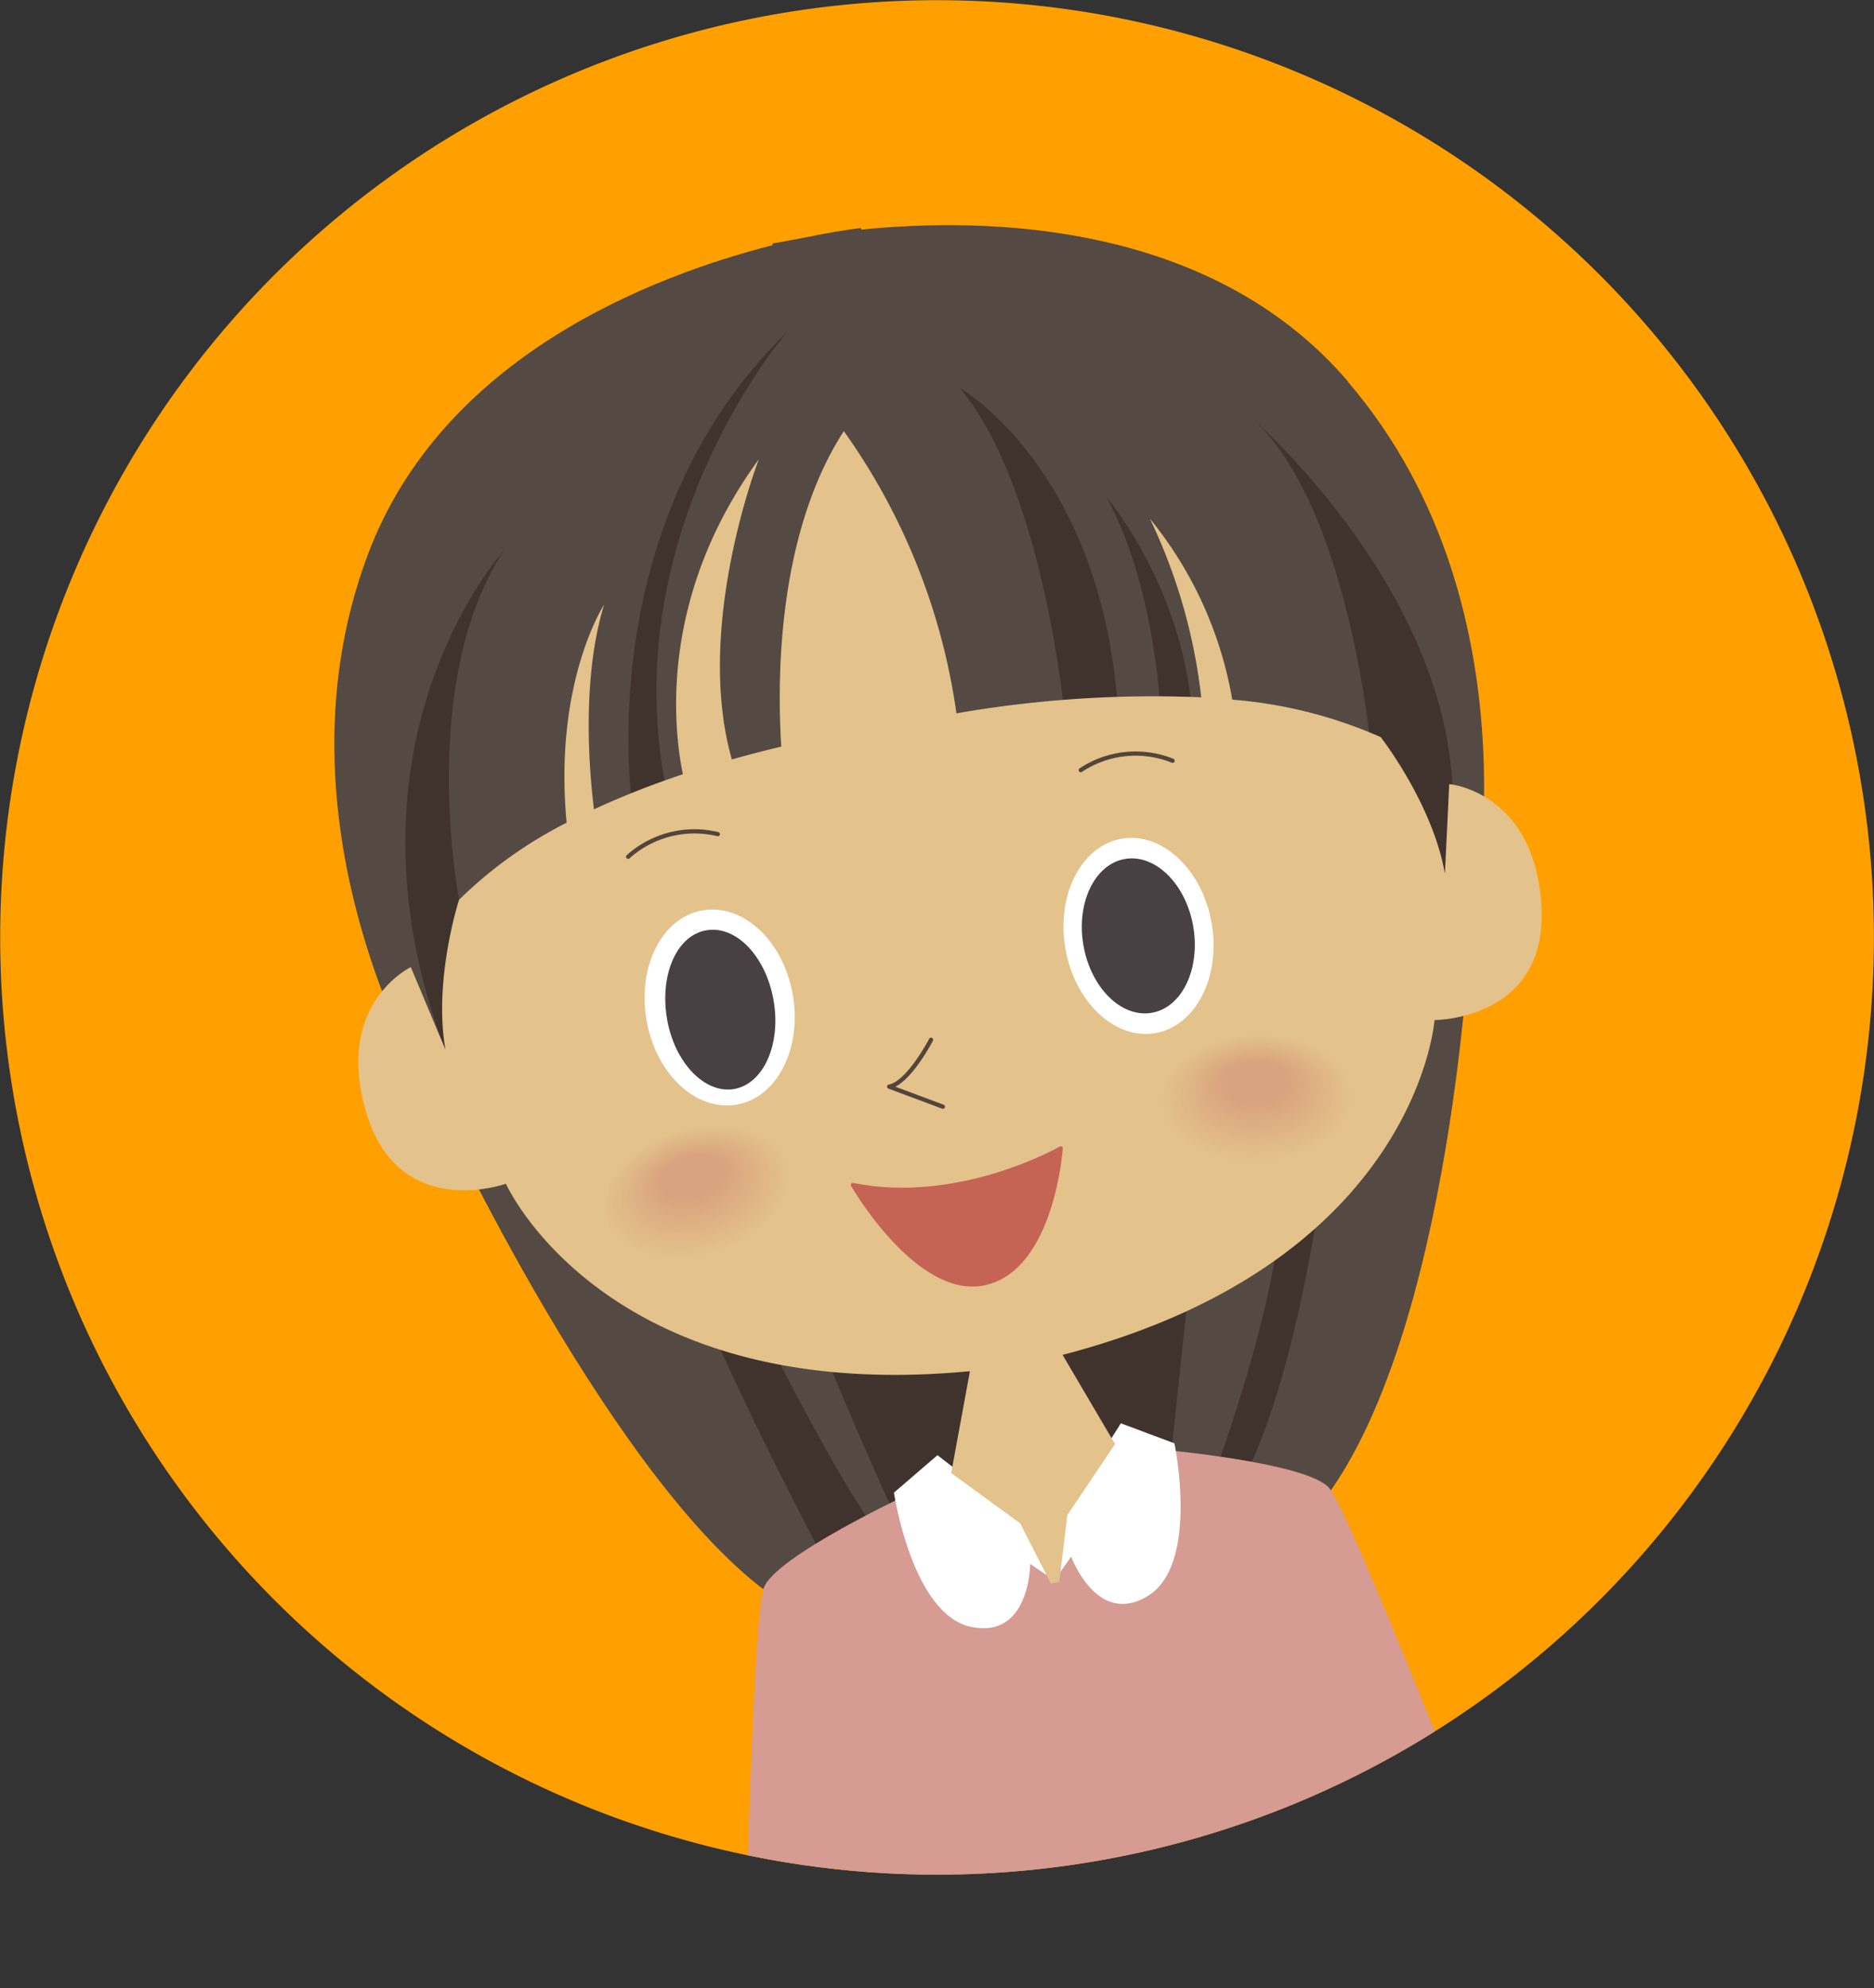 <svg xmlns="http://www.w3.org/2000/svg" xmlns:xlink="http://www.w3.org/1999/xlink" viewBox="0 0 200.03 212.15"><rect x="0" y="0" width="200.03" height="212.15" fill="#333333" stroke="none"/><defs><style>.cls-1,.cls-46,.cls-9{fill:none;}.cls-2{fill:#ffa000;}.cls-3{clip-path:url(#clip-path);}.cls-4{fill:#544943;}.cls-5{fill:#40332e;}.cls-6{fill:#d69b93;}.cls-7{fill:#fff;}.cls-8{fill:#e4c28b;}.cls-9{stroke:#53443c;stroke-width:0.45px;}.cls-46,.cls-9{stroke-linecap:round;stroke-linejoin:round;}.cls-10{fill:#e4c18b;}.cls-11{fill:#e3c08a;}.cls-12{fill:#e3bf89;}.cls-13{fill:#e2bf89;}.cls-14{fill:#e2be88;}.cls-15{fill:#e2bd88;}.cls-16{fill:#e2bc88;}.cls-17{fill:#e1bb87;}.cls-18{fill:#e1ba87;}.cls-19{fill:#e0b986;}.cls-20{fill:#e0b886;}.cls-21{fill:#e0b786;}.cls-22{fill:#e0b785;}.cls-23{fill:#dfb685;}.cls-24{fill:#dfb585;}.cls-25{fill:#dfb485;}.cls-26{fill:#dfb384;}.cls-27{fill:#deb284;}.cls-28{fill:#ddb183;}.cls-29{fill:#ddb082;}.cls-30{fill:#ddaf82;}.cls-31{fill:#ddae82;}.cls-32{fill:#ddad81;}.cls-33{fill:#dcac81;}.cls-34{fill:#dbab81;}.cls-35{fill:#dbab80;}.cls-36{fill:#dbaa80;}.cls-37{fill:#dba980;}.cls-38{fill:#dba780;}.cls-39{fill:#dba680;}.cls-40{fill:#daa580;}.cls-41{fill:#d9a480;}.cls-42{fill:#d9a380;}.cls-43{fill:#d9a280;}.cls-44{fill:#484043;}.cls-45{fill:#c56454;}.cls-46{stroke:#c56454;stroke-width:0.42px;}</style><clipPath id="clip-path" transform="translate(0)"><path class="cls-1" d="M1.54,117.38A100,100,0,1,0,82.65,1.54,100,100,0,0,0,1.54,117.38"/></clipPath></defs><title>アセット 6</title><g id="レイヤー_2" data-name="レイヤー 2"><g id="work"><path class="cls-2" d="M198.5,82.65A100,100,0,1,1,82.65,1.54,100,100,0,0,1,198.5,82.65" transform="translate(0)"/><g class="cls-3"><path class="cls-4" d="M143.91,40.73c-14.71-17.18-38.76-17.57-52-16.23,0-.12,0-.19,0-.18s-1.81.2-4.76.78-4.73.89-4.73.89,0,.05.08.16C69.67,29.42,47.21,38,39.26,59.18c-11.4,30.39,8.12,60.22,8.12,60.22s20.33,43.47,37.79,52.54l24.41-4.3,5.34-.94,24.41-4.31c15.31-16.19,17.54-62.29,17.54-62.29s8.15-34.72-13-59.37" transform="translate(0)"/><path class="cls-5" d="M88.2,166.85s-9.87-18.57-14.13-29.56L78,135s12.11,25.19,17.11,30.26l1.64-.81s-10.16-22.21-10.29-25,40.85-6,40.85-6l-2.75,25.88,4.53-.62s8.31-21.61,7.8-33.61l4.8-3.12s-3.27,29-11.09,39.26-42.35,5.54-42.35,5.54" transform="translate(0)"/><path class="cls-5" d="M49,96S44.51,72.79,53.8,58.72c0,0-18.68,20.46-6.29,53.31" transform="translate(0)"/><path class="cls-5" d="M113.68,76.71s-2.18-24.48-11.23-35.32c0,0,16,9.08,17,36.59l4.5-.8s-.35-14.12-5.87-24.18c0,0,10.12,11.87,9.18,27.8" transform="translate(0)"/><path class="cls-5" d="M146.33,79.89s-2.33-26.39-13-35.54c0,0,26.71,22.79,20.94,48.86" transform="translate(0)"/><path class="cls-5" d="M67.45,85.57S63.07,55.69,84.09,35.34c0,0-18.85,21.54-12.84,49.55" transform="translate(0)"/><path class="cls-6" d="M141.9,158.79c-2.27-2.76-18.2-4.15-18.2-4.15l-13.09,3.2-13.4,1.47s-14.5,6.76-15.69,10.12-2.09,42.72-2.09,42.72l37.2-6.56,4.65-.82,37.2-6.56s-14.31-36.67-16.58-39.42" transform="translate(0)"/><path class="cls-7" d="M125.36,154l-5.72-2.14a94,94,0,0,1-7.15,10l-.55,3.55-1.72-3.15a93,93,0,0,1-10.15-7l-4.65,4s1.93,13,8.23,14.32,6.31-6.72,6.31-6.72l1.59,1.09,1,.66.67-.94,1.12-1.58s2.76,7.57,8.23,4.16S125.36,154,125.36,154" transform="translate(0)"/><path class="cls-8" d="M154.69,83.67l-.46,9.54c-1.32-7.48-6.85-14.56-6.85-14.56a48.68,48.68,0,0,0-15.85-4,41.67,41.67,0,0,0-8.79-19.31,59.6,59.6,0,0,1,5.48,19.06,122.8,122.8,0,0,0-26.13,1.71A68.2,68.2,0,0,0,90.07,46C82.72,57.34,83,73.49,83.39,79.66c-1.71.41-3.48.86-5.27,1.37C74.06,66.83,81,49,81,49c-10.73,14.69-9.1,28.82-8.11,33.61a91.6,91.6,0,0,0-9.49,3.74c-.52-4.22-1.33-13.95,1.08-21.83,0,0-5.41,8.24-4,23.26A46.09,46.09,0,0,0,49,96s-2.77,8.54-1.45,16l-3.7-8.81s-8.22,3.9-4.74,15.55S54,126.3,54,126.3s10.6,23.71,49.53,20l-2,10.87,7.36,5.36,3.28,6.42.89-.15.87-7.16,5.09-7.56-5.6-9.52c37.85-9.82,39.7-35.72,39.7-35.72s12.12,0,11.41-12.17-9.78-13-9.78-13" transform="translate(0)"/><path class="cls-9" d="M67.05,91.41A10.61,10.61,0,0,1,76.62,89" transform="translate(0)"/><path class="cls-9" d="M125.16,81.17a10.58,10.58,0,0,0-9.8,1" transform="translate(0)"/><path class="cls-8" d="M144.51,116.93c.11,3.79-4.45,7-10.18,7.18s-10.48-2.77-10.59-6.57,4.44-7,10.18-7.18,10.48,2.77,10.59,6.57" transform="translate(0)"/><path class="cls-8" d="M144.34,116.89c.11,3.73-4.38,6.9-10,7.06s-10.3-2.72-10.42-6.45,4.38-6.9,10-7.07,10.31,2.72,10.42,6.46" transform="translate(0)"/><path class="cls-10" d="M144.17,116.85c.11,3.68-4.3,6.78-9.85,7s-10.14-2.68-10.25-6.35,4.3-6.78,9.86-7,10.13,2.68,10.24,6.35" transform="translate(0)"/><path class="cls-11" d="M144,116.82c.11,3.61-4.23,6.66-9.68,6.82s-10-2.63-10.08-6.24,4.23-6.66,9.69-6.83,10,2.64,10.07,6.25" transform="translate(0)"/><path class="cls-12" d="M143.83,116.78c.11,3.54-4.16,6.55-9.52,6.71s-9.8-2.59-9.9-6.14,4.16-6.55,9.52-6.7,9.8,2.58,9.9,6.13" transform="translate(0)"/><path class="cls-13" d="M143.66,116.74c.11,3.49-4.08,6.44-9.36,6.6s-9.62-2.55-9.72-6,4.08-6.44,9.35-6.59,9.63,2.54,9.73,6" transform="translate(0)"/><path class="cls-14" d="M143.49,116.7c.1,3.43-4,6.33-9.19,6.48s-9.45-2.5-9.55-5.92,4-6.32,9.19-6.47,9.45,2.49,9.55,5.91" transform="translate(0)"/><path class="cls-15" d="M143.32,116.67c.1,3.36-3.94,6.21-9,6.35s-9.29-2.45-9.39-5.81,3.94-6.2,9-6.35,9.28,2.45,9.38,5.81" transform="translate(0)"/><path class="cls-16" d="M143.15,116.63c.1,3.3-3.87,6.09-8.86,6.24s-9.11-2.41-9.21-5.7,3.87-6.09,8.86-6.24,9.12,2.4,9.21,5.7" transform="translate(0)"/><path class="cls-16" d="M143,116.59c.1,3.24-3.79,6-8.69,6.13s-8.95-2.37-9-5.6,3.8-6,8.69-6.12,8.95,2.36,9,5.59" transform="translate(0)"/><path class="cls-17" d="M142.81,116.56c.1,3.17-3.72,5.86-8.52,6s-8.78-2.32-8.87-5.49,3.72-5.86,8.52-6,8.78,2.31,8.87,5.49" transform="translate(0)"/><path class="cls-18" d="M142.64,116.52c.1,3.11-3.65,5.75-8.36,5.89s-8.6-2.27-8.7-5.39,3.66-5.74,8.37-5.88,8.6,2.27,8.69,5.38" transform="translate(0)"/><path class="cls-18" d="M142.48,116.48c.08,3-3.59,5.63-8.2,5.77s-8.44-2.22-8.53-5.27,3.58-5.63,8.2-5.77,8.44,2.22,8.53,5.27" transform="translate(0)"/><path class="cls-19" d="M142.31,116.44c.09,3-3.51,5.52-8,5.66s-8.26-2.18-8.35-5.17,3.51-5.51,8-5.65,8.27,2.18,8.36,5.16" transform="translate(0)"/><path class="cls-20" d="M142.14,116.41c.08,2.92-3.44,5.4-7.87,5.53s-8.1-2.13-8.18-5.06,3.43-5.4,7.87-5.53,8.09,2.14,8.18,5.06" transform="translate(0)"/><path class="cls-21" d="M142,116.37c.08,2.86-3.37,5.29-7.71,5.42s-7.92-2.09-8-5,3.37-5.29,7.71-5.42,7.92,2.09,8,5" transform="translate(0)"/><path class="cls-22" d="M141.8,116.33c.08,2.8-3.3,5.18-7.54,5.3s-7.76-2-7.84-4.84,3.29-5.17,7.54-5.29,7.75,2,7.84,4.83" transform="translate(0)"/><path class="cls-23" d="M141.63,116.3c.08,2.73-3.22,5-7.37,5.18s-7.59-2-7.67-4.74,3.22-5,7.37-5.18,7.59,2,7.67,4.74" transform="translate(0)"/><path class="cls-24" d="M141.46,116.26c.08,2.68-3.15,4.94-7.21,5.06s-7.41-1.95-7.49-4.63,3.15-4.93,7.2-5,7.42,2,7.5,4.62" transform="translate(0)"/><path class="cls-25" d="M141.29,116.22c.07,2.62-3.08,4.83-7,5s-7.25-1.91-7.32-4.52,3.07-4.83,7-4.94,7.24,1.9,7.32,4.51" transform="translate(0)"/><path class="cls-26" d="M141.12,116.19c.07,2.55-3,4.71-6.88,4.82s-7.07-1.86-7.15-4.41,3-4.71,6.88-4.82,7.07,1.86,7.15,4.41" transform="translate(0)"/><path class="cls-26" d="M141,116.15c.07,2.49-2.93,4.59-6.71,4.71s-6.91-1.82-7-4.3,2.93-4.6,6.71-4.71,6.91,1.81,7,4.3" transform="translate(0)"/><path class="cls-27" d="M140.78,116.11c.07,2.43-2.86,4.48-6.55,4.59s-6.73-1.77-6.8-4.19,2.86-4.48,6.54-4.59,6.74,1.77,6.81,4.19" transform="translate(0)"/><path class="cls-28" d="M140.61,116.08c.07,2.36-2.79,4.36-6.38,4.47s-6.56-1.73-6.63-4.09,2.78-4.37,6.38-4.47,6.56,1.72,6.63,4.09" transform="translate(0)"/><path class="cls-28" d="M140.44,116c.07,2.3-2.71,4.25-6.21,4.35s-6.4-1.68-6.47-4,2.72-4.25,6.22-4.35,6.39,1.68,6.46,4" transform="translate(0)"/><path class="cls-29" d="M140.27,116c.07,2.24-2.64,4.14-6.05,4.24s-6.22-1.64-6.29-3.87,2.64-4.14,6-4.24,6.22,1.63,6.29,3.87" transform="translate(0)"/><path class="cls-30" d="M140.1,116c.06,2.18-2.57,4-5.88,4.12s-6.06-1.58-6.12-3.76,2.57-4,5.88-4.12,6.06,1.59,6.12,3.76" transform="translate(0)"/><path class="cls-31" d="M139.93,115.93c.07,2.11-2.5,3.9-5.72,4s-5.88-1.54-5.94-3.66,2.5-3.9,5.72-4,5.88,1.54,5.94,3.66" transform="translate(0)"/><path class="cls-31" d="M139.76,115.89c.06,2-2.42,3.79-5.55,3.88s-5.71-1.49-5.78-3.55,2.43-3.79,5.56-3.88,5.71,1.5,5.77,3.55" transform="translate(0)"/><path class="cls-32" d="M139.59,115.85c.06,2-2.35,3.68-5.39,3.77s-5.54-1.45-5.6-3.44,2.36-3.68,5.39-3.77,5.54,1.45,5.6,3.44" transform="translate(0)"/><path class="cls-33" d="M139.42,115.82c.06,1.92-2.28,3.56-5.22,3.65s-5.37-1.41-5.43-3.34,2.28-3.56,5.22-3.64,5.38,1.4,5.43,3.33" transform="translate(0)"/><path class="cls-34" d="M139.25,115.78c.06,1.87-2.2,3.44-5.05,3.53s-5.21-1.36-5.26-3.23,2.21-3.44,5.06-3.53,5.2,1.36,5.25,3.23" transform="translate(0)"/><path class="cls-35" d="M139.08,115.74c.06,1.81-2.13,3.33-4.89,3.42s-5-1.32-5.08-3.12,2.13-3.33,4.89-3.42,5,1.32,5.08,3.12" transform="translate(0)"/><path class="cls-36" d="M138.91,115.71c.06,1.74-2.06,3.21-4.72,3.29s-4.87-1.27-4.92-3,2.07-3.21,4.73-3.29,4.86,1.26,4.91,3" transform="translate(0)"/><path class="cls-37" d="M138.74,115.67c0,1.68-2,3.1-4.56,3.18s-4.69-1.23-4.74-2.91,2-3.1,4.56-3.17,4.7,1.22,4.74,2.9" transform="translate(0)"/><path class="cls-38" d="M138.57,115.63c.05,1.62-1.92,3-4.39,3.06s-4.52-1.18-4.57-2.79,1.92-3,4.4-3.06,4.52,1.17,4.56,2.79" transform="translate(0)"/><path class="cls-39" d="M138.41,115.59c0,1.56-1.85,2.88-4.24,3s-4.35-1.14-4.39-2.69,1.85-2.87,4.23-2.94,4.35,1.13,4.4,2.68" transform="translate(0)"/><path class="cls-40" d="M138.24,115.56c0,1.49-1.78,2.75-4.07,2.82s-4.18-1.08-4.23-2.58,1.78-2.75,4.07-2.82,4.18,1.09,4.23,2.58" transform="translate(0)"/><path class="cls-40" d="M138.07,115.52c0,1.43-1.71,2.64-3.9,2.71s-4-1-4.06-2.47,1.7-2.64,3.9-2.71,4,1,4.06,2.47" transform="translate(0)"/><path class="cls-41" d="M137.9,115.48c0,1.37-1.64,2.53-3.74,2.59s-3.84-1-3.88-2.36,1.63-2.53,3.73-2.59,3.85,1,3.89,2.36" transform="translate(0)"/><path class="cls-42" d="M137.73,115.45c0,1.3-1.56,2.41-3.57,2.47s-3.67-1-3.71-2.26,1.56-2.41,3.57-2.47,3.67,1,3.71,2.26" transform="translate(0)"/><path class="cls-43" d="M137.56,115.41c0,1.24-1.49,2.3-3.41,2.35s-3.5-.9-3.54-2.15,1.49-2.29,3.41-2.35,3.5.91,3.54,2.15" transform="translate(0)"/><path class="cls-43" d="M137.39,115.37c0,1.18-1.42,2.18-3.24,2.24s-3.33-.86-3.37-2,1.42-2.18,3.24-2.24,3.33.86,3.37,2" transform="translate(0)"/><path class="cls-8" d="M84.32,124.26c1.09,3.63-2.48,7.92-8,9.56s-10.84,0-11.93-3.6,2.49-7.92,8-9.57,10.83,0,11.92,3.61" transform="translate(0)"/><path class="cls-8" d="M84.15,124.26c1.07,3.58-2.44,7.79-7.85,9.41s-10.67,0-11.74-3.54,2.45-7.79,7.86-9.41,10.66,0,11.73,3.54" transform="translate(0)"/><path class="cls-10" d="M84,124.27c1,3.52-2.41,7.66-7.73,9.26s-10.48,0-11.54-3.49,2.41-7.66,7.73-9.26,10.48,0,11.54,3.49" transform="translate(0)"/><path class="cls-11" d="M83.8,124.28c1,3.46-2.36,7.53-7.59,9.1s-10.31,0-11.35-3.43,2.37-7.53,7.6-9.1,10.31,0,11.34,3.43" transform="translate(0)"/><path class="cls-12" d="M83.63,124.29c1,3.4-2.33,7.4-7.47,8.94S66,133.26,65,129.86s2.33-7.4,7.47-8.94,10.13,0,11.15,3.37" transform="translate(0)"/><path class="cls-13" d="M83.46,124.3c1,3.34-2.29,7.27-7.34,8.78s-10,0-11-3.31,2.28-7.27,7.33-8.78,10,0,11,3.31" transform="translate(0)"/><path class="cls-14" d="M83.28,124.3c1,3.28-2.24,7.15-7.2,8.63s-9.78,0-10.76-3.25,2.24-7.14,7.2-8.62,9.78,0,10.76,3.24" transform="translate(0)"/><path class="cls-15" d="M83.11,124.31c1,3.22-2.21,7-7.08,8.47s-9.6,0-10.57-3.19,2.21-7,7.08-8.47,9.6,0,10.57,3.19" transform="translate(0)"/><path class="cls-16" d="M82.94,124.32c.94,3.16-2.17,6.88-7,8.32s-9.43,0-10.38-3.13,2.17-6.89,7-8.32,9.43,0,10.38,3.13" transform="translate(0)"/><path class="cls-16" d="M82.76,124.33c.93,3.1-2.12,6.75-6.81,8.16s-9.26,0-10.19-3.07,2.13-6.76,6.82-8.16,9.25,0,10.18,3.07" transform="translate(0)"/><path class="cls-17" d="M82.59,124.34c.91,3-2.08,6.62-6.69,8s-9.08,0-10-3,2.09-6.63,6.69-8,9.08,0,10,3" transform="translate(0)"/><path class="cls-18" d="M82.42,124.34c.89,3-2,6.5-6.56,7.85s-8.9,0-9.8-2.95,2-6.5,6.56-7.85,8.9,0,9.8,3" transform="translate(0)"/><path class="cls-18" d="M82.24,124.35c.88,2.92-2,6.37-6.43,7.69s-8.72,0-9.6-2.89,2-6.36,6.43-7.69,8.73,0,9.6,2.89" transform="translate(0)"/><path class="cls-19" d="M82.07,124.36c.86,2.86-2,6.24-6.3,7.53s-8.55,0-9.41-2.83,2-6.23,6.3-7.53,8.55,0,9.41,2.83" transform="translate(0)"/><path class="cls-20" d="M81.9,124.37c.84,2.8-1.93,6.1-6.18,7.37s-8.37,0-9.21-2.77,1.93-6.1,6.18-7.37,8.37,0,9.21,2.77" transform="translate(0)"/><path class="cls-21" d="M81.72,124.38c.82,2.74-1.88,6-6,7.22s-8.2,0-9-2.71,1.89-6,6-7.23,8.19,0,9,2.72" transform="translate(0)"/><path class="cls-22" d="M81.55,124.38c.8,2.69-1.84,5.85-5.91,7.07s-8,0-8.83-2.65,1.85-5.85,5.91-7.07,8,0,8.83,2.65" transform="translate(0)"/><path class="cls-23" d="M81.38,124.39c.78,2.63-1.81,5.72-5.79,6.91s-7.84,0-8.63-2.59,1.81-5.72,5.79-6.91,7.84,0,8.63,2.59" transform="translate(0)"/><path class="cls-24" d="M81.2,124.4c.77,2.56-1.76,5.59-5.65,6.75s-7.67,0-8.44-2.53,1.77-5.59,5.66-6.75,7.66,0,8.43,2.53" transform="translate(0)"/><path class="cls-25" d="M81,124.41c.75,2.5-1.72,5.46-5.53,6.59s-7.49,0-8.24-2.47,1.73-5.46,5.53-6.59,7.49,0,8.24,2.47" transform="translate(0)"/><path class="cls-26" d="M80.85,124.42c.74,2.44-1.68,5.32-5.39,6.43s-7.32,0-8-2.41,1.69-5.32,5.4-6.44,7.32,0,8,2.42" transform="translate(0)"/><path class="cls-26" d="M80.68,124.42c.72,2.39-1.64,5.2-5.26,6.29s-7.14,0-7.86-2.36,1.65-5.19,5.27-6.28,7.14,0,7.85,2.35" transform="translate(0)"/><path class="cls-27" d="M80.51,124.43c.69,2.33-1.61,5.07-5.14,6.13s-7,0-7.66-2.29,1.61-5.07,5.14-6.13,7,0,7.66,2.29" transform="translate(0)"/><path class="cls-28" d="M80.34,124.44c.67,2.27-1.57,4.94-5,6s-6.79,0-7.47-2.23,1.57-4.94,5-6,6.79,0,7.47,2.23" transform="translate(0)"/><path class="cls-28" d="M80.16,124.45c.66,2.2-1.52,4.81-4.88,5.81s-6.61,0-7.27-2.17,1.53-4.81,4.88-5.82,6.61,0,7.27,2.18" transform="translate(0)"/><path class="cls-29" d="M80,124.46c.64,2.14-1.49,4.68-4.75,5.65s-6.43,0-7.08-2.11,1.49-4.68,4.75-5.66,6.44,0,7.08,2.12" transform="translate(0)"/><path class="cls-30" d="M79.81,124.46c.63,2.09-1.44,4.55-4.62,5.5s-6.25,0-6.88-2.05,1.45-4.55,4.62-5.5,6.26,0,6.88,2" transform="translate(0)"/><path class="cls-31" d="M79.64,124.47c.61,2-1.4,4.42-4.49,5.34s-6.08,0-6.69-2,1.41-4.42,4.49-5.34,6.08,0,6.69,2" transform="translate(0)"/><path class="cls-31" d="M79.47,124.48c.59,2-1.37,4.29-4.36,5.19s-5.91,0-6.5-1.94S70,123.44,73,122.54s5.91,0,6.5,1.94" transform="translate(0)"/><path class="cls-32" d="M79.3,124.49c.57,1.91-1.33,4.16-4.24,5s-5.73,0-6.3-1.88,1.33-4.16,4.24-5,5.72,0,6.3,1.88" transform="translate(0)"/><path class="cls-33" d="M79.12,124.5c.55,1.84-1.28,4-4.1,4.87s-5.55,0-6.11-1.82,1.29-4,4.11-4.87,5.55,0,6.1,1.82" transform="translate(0)"/><path class="cls-34" d="M79,124.5c.53,1.79-1.25,3.91-4,4.72s-5.37,0-5.91-1.75,1.25-3.9,4-4.72,5.37,0,5.91,1.75" transform="translate(0)"/><path class="cls-35" d="M78.78,124.51c.51,1.73-1.21,3.77-3.85,4.56s-5.2,0-5.72-1.69,1.21-3.77,3.85-4.57,5.2,0,5.72,1.7" transform="translate(0)"/><path class="cls-36" d="M78.6,124.52c.5,1.67-1.16,3.64-3.72,4.41s-5,0-5.52-1.64,1.17-3.64,3.72-4.41,5,0,5.52,1.64" transform="translate(0)"/><path class="cls-37" d="M78.43,124.53c.48,1.61-1.13,3.51-3.59,4.25s-4.85,0-5.33-1.58,1.13-3.51,3.59-4.25,4.85,0,5.33,1.58" transform="translate(0)"/><path class="cls-38" d="M78.25,124.54c.47,1.55-1.08,3.38-3.45,4.09s-4.67,0-5.14-1.52,1.09-3.38,3.46-4.09,4.67,0,5.13,1.52" transform="translate(0)"/><path class="cls-39" d="M78.08,124.54c.45,1.49-1,3.26-3.33,3.94s-4.49,0-4.94-1.46,1-3.25,3.33-3.93,4.5,0,4.94,1.45" transform="translate(0)"/><path class="cls-40" d="M77.91,124.55c.42,1.43-1,3.12-3.2,3.78s-4.32,0-4.75-1.4,1-3.12,3.2-3.78,4.32,0,4.75,1.4" transform="translate(0)"/><path class="cls-40" d="M77.74,124.56c.41,1.37-1,3-3.07,3.62s-4.15,0-4.56-1.34,1-3,3.07-3.62,4.14,0,4.56,1.34" transform="translate(0)"/><path class="cls-41" d="M77.56,124.57c.4,1.31-.92,2.86-2.94,3.46s-4,0-4.36-1.28.92-2.86,2.94-3.46,4,0,4.36,1.28" transform="translate(0)"/><path class="cls-42" d="M77.39,124.58c.37,1.25-.89,2.73-2.81,3.31s-3.79,0-4.17-1.23.89-2.72,2.81-3.3,3.79,0,4.17,1.22" transform="translate(0)"/><path class="cls-43" d="M77.21,124.58c.36,1.2-.84,2.61-2.68,3.16s-3.61,0-4-1.16.84-2.6,2.68-3.16,3.62,0,4,1.16" transform="translate(0)"/><path class="cls-43" d="M77,124.59c.34,1.13-.8,2.47-2.55,3s-3.44,0-3.78-1.1.81-2.47,2.55-3,3.44,0,3.78,1.1" transform="translate(0)"/><path class="cls-7" d="M84.62,106.12c1,5.72-1.65,11-6,11.74s-8.6-3.27-9.61-9,1.66-11,6-11.73,8.61,3.27,9.61,9" transform="translate(0)"/><path class="cls-44" d="M82.57,106.72c.82,4.67-1.06,8.91-4.19,9.47S72,113.4,71.2,108.72s1-8.91,4.19-9.46,6.35,2.78,7.18,7.46" transform="translate(0)"/><path class="cls-9" d="M99.38,110.94s-2.39,4.62-4.47,5l5.73,2.14" transform="translate(0)"/><path class="cls-7" d="M113.72,101.23c1,5.72,5.31,9.75,9.61,9s7-6,6-11.74-5.31-9.75-9.61-9-7,6-6,11.74" transform="translate(0)"/><path class="cls-44" d="M115.65,100.89c.8,4.53,4.06,7.74,7.3,7.17s5.2-4.71,4.41-9.24-4.07-7.74-7.3-7.17-5.21,4.71-4.41,9.24" transform="translate(0)"/><path class="cls-45" d="M113.23,122.51s-10.79,6.22-22.21,3.91c0,0,7,12.18,14.18,10.48s8-14.39,8-14.39" transform="translate(0)"/><path class="cls-46" d="M113.23,122.51s-10.79,6.22-22.21,3.91c0,0,7,12.18,14.18,10.48S113.23,122.51,113.23,122.51Z" transform="translate(0)"/></g></g></g></svg>